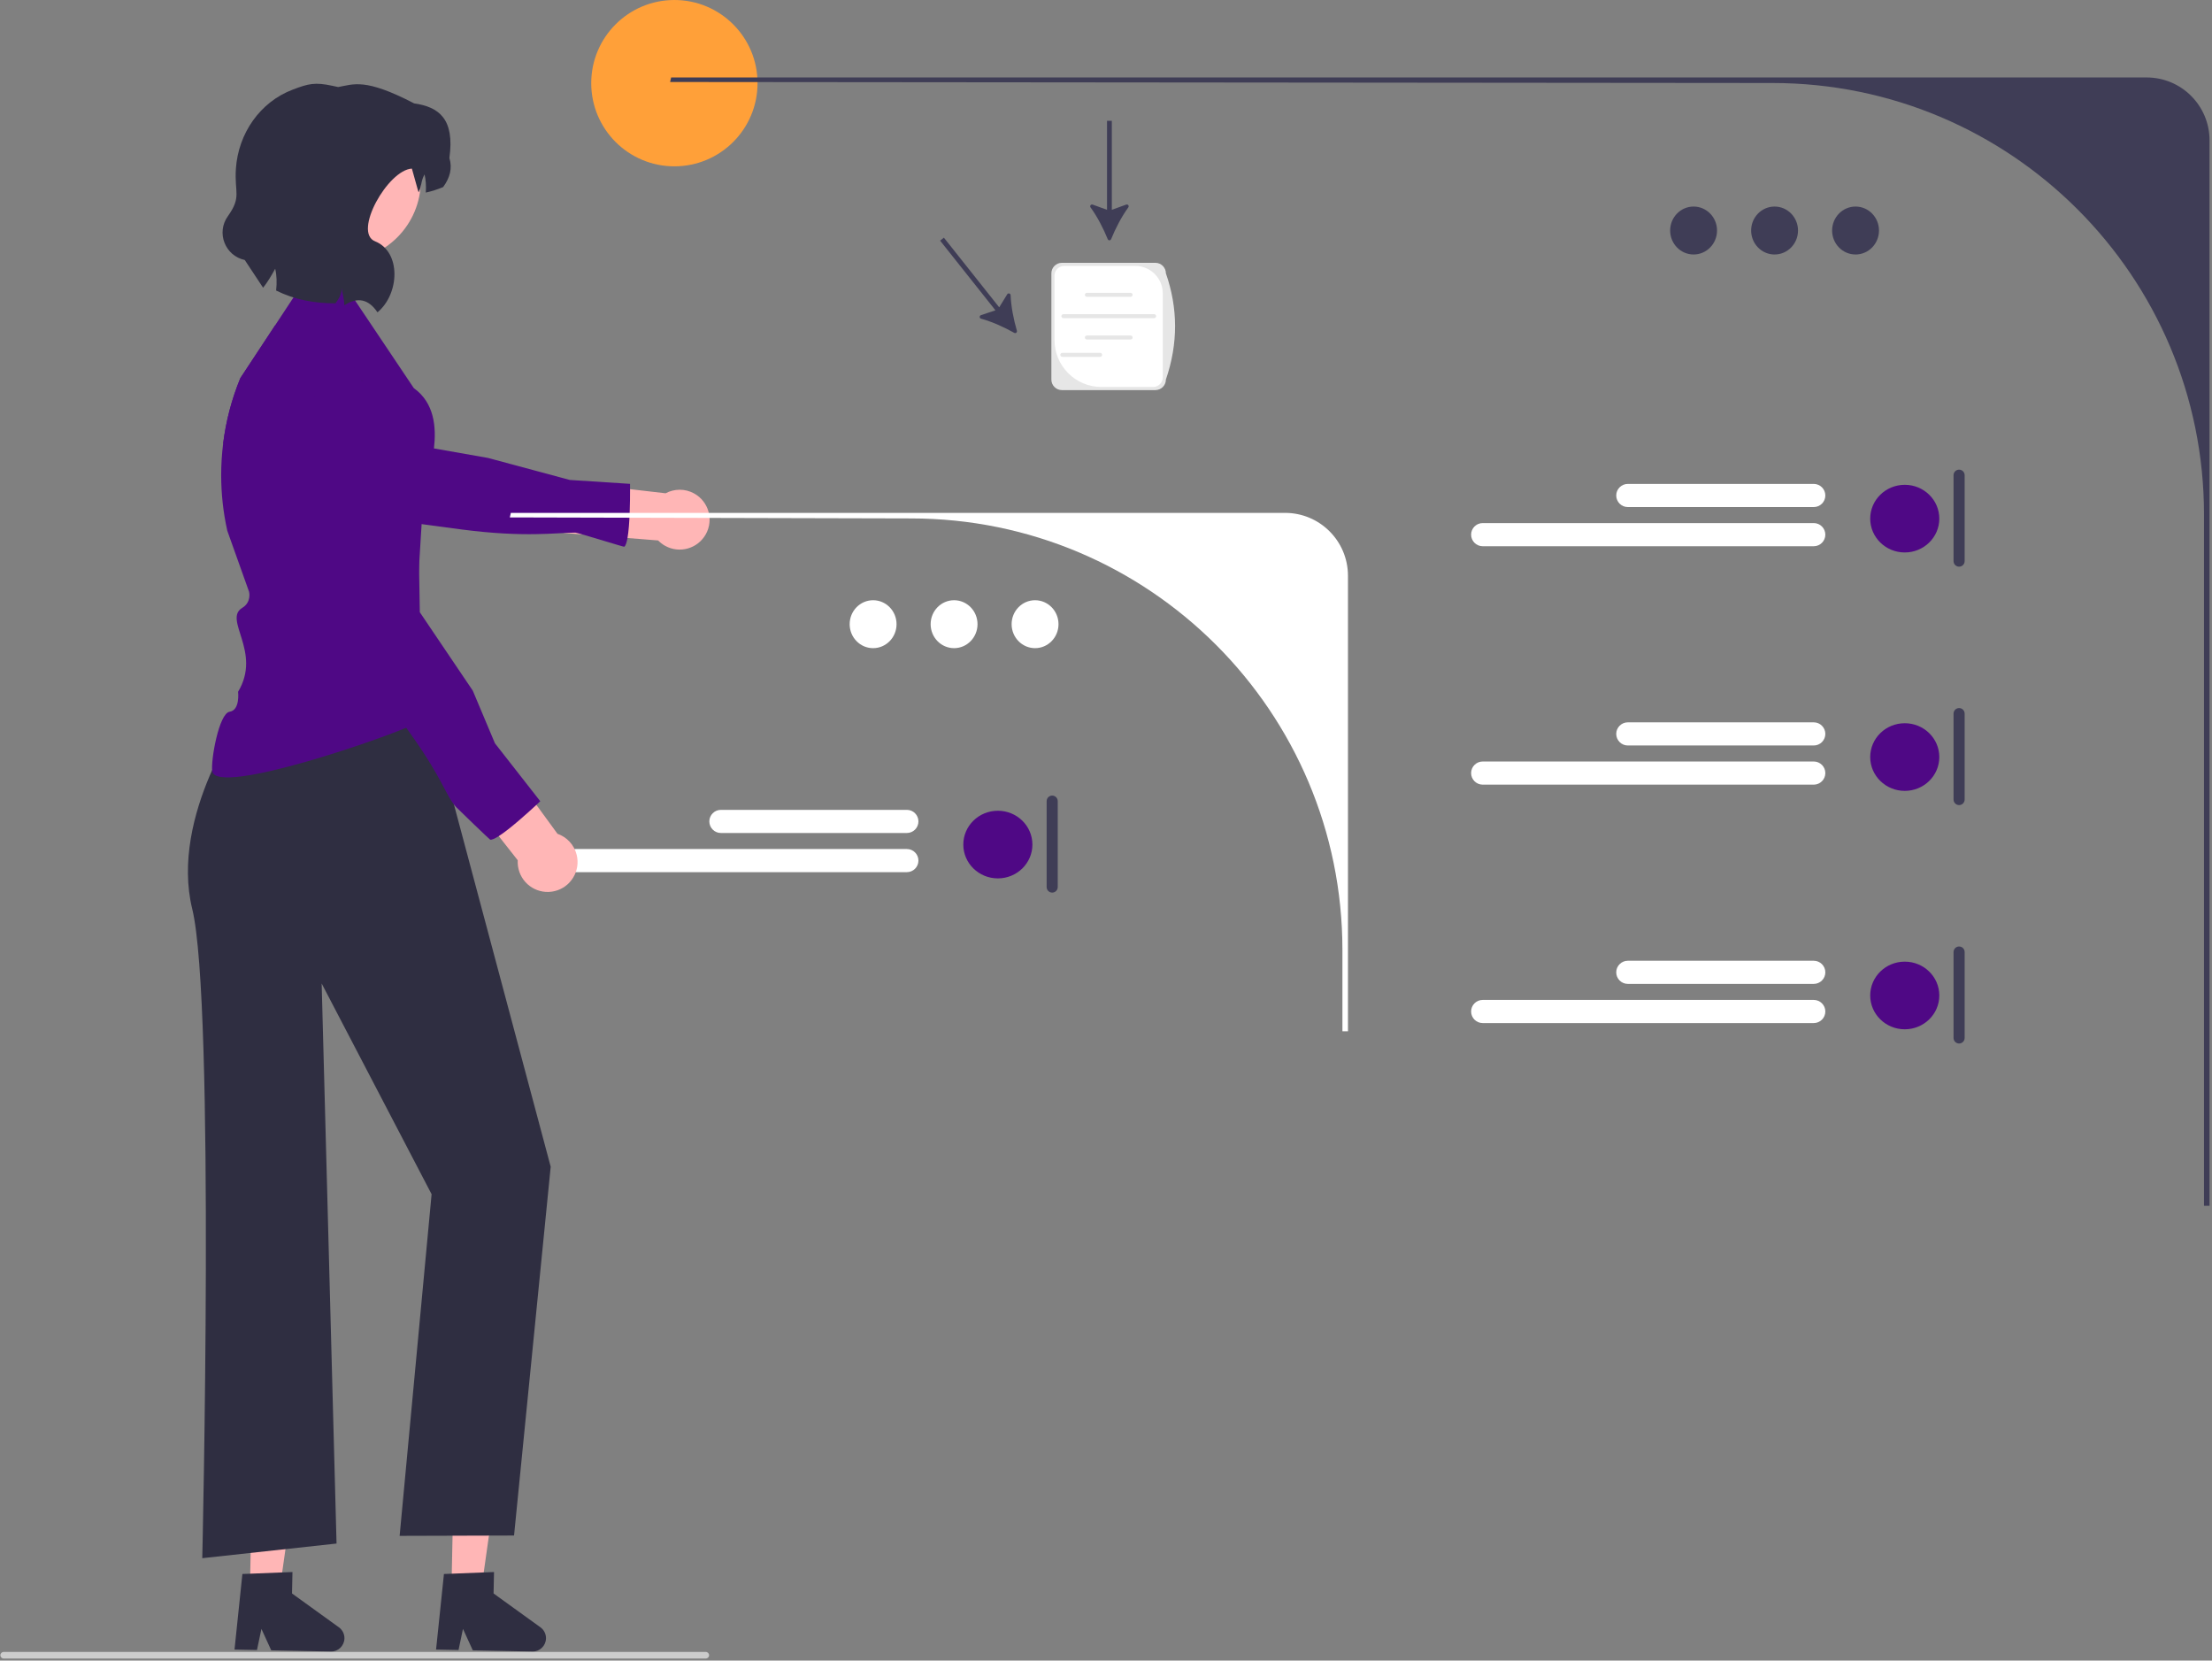 <svg width="798" height="599" viewBox="0 0 798 599" fill="none" xmlns="http://www.w3.org/2000/svg">
<rect x="0" y="0" width="798" height="599" fill="#808080" stroke="none"/>
<g clip-path="url(#clip0_558_4)">
<path d="M243.291 60C226.722 60 213.291 46.569 213.291 30C213.291 13.431 226.722 0 243.291 0C259.86 0 273.291 13.431 273.291 30C273.291 46.569 259.86 60 243.291 60Z" fill="#FFA039"/>
<path d="M162.873 572.816L173.678 573.039L179.701 530.544L163.756 530.214L162.873 572.816Z" fill="#FFB6B6"/>
<path d="M196.972 591C196.914 593.667 194.709 595.784 192.042 595.732L170.561 595.286L167.023 587.555L165.419 595.175L157.313 595.012L160.156 567.753L162.981 567.647L174.503 567.19L178.22 567.049L178.06 574.781L194.971 586.985C196.257 587.914 197.005 589.414 196.972 591V591Z" fill="#2F2E41"/>
<path d="M90.162 572.816L100.967 573.039L106.99 530.544L91.045 530.214L90.162 572.816Z" fill="#FFB6B6"/>
<path d="M124.261 591C124.203 593.667 121.998 595.784 119.331 595.732L97.85 595.286L94.312 587.555L92.708 595.175L84.603 595.012L87.445 567.753L90.27 567.647L101.792 567.19L105.509 567.049L105.349 574.781L122.26 586.985C123.546 587.914 124.294 589.414 124.261 591V591Z" fill="#2F2E41"/>
<path d="M151.984 246.096L92.493 244.443L95.798 249.401L88.271 256.837C88.271 256.837 61.095 294.019 69.358 327.896C77.62 361.773 72.969 562.051 72.969 562.051L121.412 556.771L116.042 354.75L155.702 430.766L144.17 554L185.448 553.879L198.668 420.851L151.984 246.096V246.096Z" fill="#2F2E41"/>
<path d="M400.846 86.267C400.623 86.818 399.85 86.818 399.626 86.266C398.064 82.417 395.841 78.106 393.423 74.812C393.036 74.284 393.57 73.579 394.185 73.802L399.368 75.677V43.591H401.103V75.677L406.289 73.802C406.904 73.579 407.438 74.284 407.05 74.811C404.632 78.106 402.409 82.417 400.846 86.267H400.846Z" fill="#3F3D56"/>
<path d="M366.856 119.304C367.024 119.875 366.419 120.356 365.9 120.063C362.283 118.02 357.862 116.026 353.919 114.95C353.288 114.778 353.268 113.894 353.888 113.686L359.113 111.931L339.158 86.804L340.517 85.725L360.472 110.852L363.366 106.158C363.709 105.601 364.566 105.821 364.591 106.475C364.746 110.559 365.686 115.318 366.856 119.304V119.304Z" fill="#3F3D56"/>
<path d="M240.12 177.929L208.078 174.236L203.415 192.245L237.43 194.945C238.154 195.694 238.997 196.353 239.955 196.885C245.167 199.781 251.74 197.903 254.636 192.691C257.531 187.479 255.653 180.906 250.441 178.011C247.117 176.164 243.244 176.266 240.12 177.929V177.929Z" fill="#FFB6B6"/>
<path d="M86.702 136.39L99.242 117.36C101.522 119.17 103.522 120.99 105.032 122.6L107.632 124.39L116.032 131.9L139.812 153.13L147.722 160.2L156.552 161.75L176.042 165.18L205.558 173.122L227.292 174.53C227.302 174.97 227.302 175.63 227.302 176.45C227.312 180.72 227.212 189.36 226.372 194.07C226.082 195.71 225.702 196.87 225.202 197.22C225.042 197.33 208.398 192.132 207.558 192.122C200.788 192.112 189.472 193.97 166.642 191C153.082 189.22 141.142 187.6 136.122 186.91L136.012 186.89L132.382 185.13L92.532 165.83L80.502 160C81.502 151.94 83.572 143.99 86.702 136.39V136.39Z" fill="#4F0885"/>
<path d="M774.425 27.941C786.957 27.941 797.115 38.1 797.115 50.631V434.941H795.115V185.621C795.115 99.641 725.415 29.941 639.435 29.941L241.752 29.577L242.115 27.941H774.425Z" fill="#3F3D56"/>
<path d="M669.409 91.796C664.738 91.796 660.952 87.926 660.952 83.151C660.952 78.377 664.738 74.506 669.409 74.506C674.079 74.506 677.865 78.377 677.865 83.151C677.865 87.926 674.079 91.796 669.409 91.796Z" fill="#3F3D56"/>
<path d="M640.196 91.796C635.525 91.796 631.739 87.926 631.739 83.151C631.739 78.377 635.525 74.506 640.196 74.506C644.866 74.506 648.652 78.377 648.652 83.151C648.652 87.926 644.866 91.796 640.196 91.796Z" fill="#3F3D56"/>
<path d="M610.981 91.796C606.31 91.796 602.524 87.926 602.524 83.151C602.524 78.377 606.31 74.506 610.981 74.506C615.651 74.506 619.438 78.377 619.438 83.151C619.438 87.926 615.651 91.796 610.981 91.796Z" fill="#3F3D56"/>
<path d="M463.601 185C476.132 185 486.291 195.159 486.291 207.69L486.291 372H484.291V342.68C484.291 256.7 414.591 187 328.611 187L183.927 186.636L184.291 185L463.601 185V185Z" fill="white"/>
<path d="M379.588 286.973C380.691 286.973 381.588 287.87 381.588 288.973V319.973C381.588 321.076 380.691 321.973 379.588 321.973C378.485 321.973 377.588 321.076 377.588 319.973V288.973C377.588 287.87 378.485 286.973 379.588 286.973Z" fill="#3F3D56"/>
<path d="M359.986 316.844C353.103 316.844 347.523 311.382 347.523 304.644C347.523 297.905 353.103 292.443 359.986 292.443C366.869 292.443 372.449 297.905 372.449 304.644C372.449 311.382 366.869 316.844 359.986 316.844Z" fill="#4F0885"/>
<path d="M260.073 300.469L327.158 300.469C329.46 300.469 331.332 298.597 331.332 296.296C331.332 293.994 329.46 292.122 327.158 292.122L260.073 292.122C257.772 292.122 255.899 293.994 255.899 296.296C255.899 298.597 257.772 300.469 260.073 300.469Z" fill="white"/>
<path d="M207.72 314.596L327.158 314.596C329.46 314.596 331.332 312.724 331.332 310.422C331.332 308.121 329.46 306.249 327.158 306.249L207.72 306.249C205.418 306.249 203.546 308.121 203.546 310.423C203.546 312.724 205.418 314.596 207.72 314.596Z" fill="white"/>
<path d="M373.409 233.796C368.738 233.796 364.952 229.925 364.952 225.151C364.952 220.376 368.738 216.506 373.409 216.506C378.079 216.506 381.865 220.376 381.865 225.151C381.865 229.925 378.079 233.796 373.409 233.796Z" fill="white"/>
<path d="M344.194 233.796C339.523 233.796 335.737 229.925 335.737 225.151C335.737 220.376 339.523 216.506 344.194 216.506C348.864 216.506 352.65 220.376 352.65 225.151C352.65 229.925 348.864 233.796 344.194 233.796Z" fill="white"/>
<path d="M314.981 233.796C310.31 233.796 306.524 229.925 306.524 225.151C306.524 220.376 310.31 216.506 314.981 216.506C319.651 216.506 323.438 220.376 323.438 225.151C323.438 229.925 319.651 233.796 314.981 233.796Z" fill="white"/>
<path d="M706.762 169.405C707.865 169.405 708.762 170.302 708.762 171.405V202.405C708.762 203.508 707.865 204.405 706.762 204.405C705.659 204.405 704.762 203.508 704.762 202.405V171.405C704.762 170.302 705.659 169.405 706.762 169.405Z" fill="#3F3D56"/>
<path d="M687.16 199.277C680.276 199.277 674.696 193.814 674.696 187.076C674.696 180.338 680.276 174.875 687.16 174.875C694.043 174.875 699.623 180.338 699.623 187.076C699.623 193.814 694.043 199.277 687.16 199.277Z" fill="#4F0885"/>
<path d="M587.247 182.902H654.332C656.633 182.902 658.506 181.03 658.506 178.728C658.506 176.427 656.633 174.554 654.332 174.554H587.247C584.946 174.554 583.073 176.427 583.073 178.728C583.073 181.03 584.946 182.902 587.247 182.902Z" fill="white"/>
<path d="M534.894 197.029H654.332C656.633 197.029 658.506 195.157 658.506 192.855C658.506 190.554 656.633 188.681 654.332 188.681H534.894C532.592 188.681 530.72 190.554 530.72 192.855C530.72 195.157 532.592 197.029 534.894 197.029Z" fill="white"/>
<path d="M706.762 255.405C707.865 255.405 708.762 256.302 708.762 257.405V288.405C708.762 289.508 707.865 290.405 706.762 290.405C705.659 290.405 704.762 289.508 704.762 288.405V257.405C704.762 256.302 705.659 255.405 706.762 255.405Z" fill="#3F3D56"/>
<path d="M687.16 285.277C680.276 285.277 674.696 279.814 674.696 273.076C674.696 266.338 680.276 260.875 687.16 260.875C694.043 260.875 699.623 266.338 699.623 273.076C699.623 279.814 694.043 285.277 687.16 285.277Z" fill="#4F0885"/>
<path d="M587.247 268.902H654.332C656.633 268.902 658.506 267.03 658.506 264.728C658.506 262.427 656.633 260.554 654.332 260.554H587.247C584.946 260.554 583.073 262.427 583.073 264.728C583.073 267.03 584.946 268.902 587.247 268.902Z" fill="white"/>
<path d="M534.894 283.029H654.332C656.633 283.029 658.506 281.157 658.506 278.855C658.506 276.554 656.633 274.681 654.332 274.681H534.894C532.592 274.681 530.72 276.554 530.72 278.855C530.72 281.157 532.592 283.029 534.894 283.029Z" fill="white"/>
<path d="M706.762 341.405C707.865 341.405 708.762 342.302 708.762 343.405V374.405C708.762 375.508 707.865 376.405 706.762 376.405C705.659 376.405 704.762 375.508 704.762 374.405V343.405C704.762 342.302 705.659 341.405 706.762 341.405Z" fill="#3F3D56"/>
<path d="M687.16 371.276C680.276 371.276 674.696 365.814 674.696 359.076C674.696 352.337 680.276 346.875 687.16 346.875C694.043 346.875 699.623 352.337 699.623 359.076C699.623 365.814 694.043 371.276 687.16 371.276Z" fill="#4F0885"/>
<path d="M587.247 354.902H654.332C656.633 354.902 658.506 353.029 658.506 350.728C658.506 348.426 656.633 346.554 654.332 346.554H587.247C584.946 346.554 583.073 348.426 583.073 350.728C583.073 353.029 584.946 354.902 587.247 354.902Z" fill="white"/>
<path d="M534.894 369.029H654.332C656.633 369.029 658.506 367.156 658.506 364.855C658.506 362.553 656.633 360.681 654.332 360.681H534.894C532.592 360.681 530.72 362.553 530.72 364.855C530.72 367.156 532.592 369.029 534.894 369.029Z" fill="white"/>
<path d="M76.556 278.123C77.793 287.541 141.907 265.243 149.557 261.123C163.867 253.433 148.894 261.32 148.894 261.32L150.557 214.123L152.291 186C152.291 186 153.261 178.53 155.291 169C155.751 166.86 156.241 164.38 156.551 161.75C157.431 154.16 156.761 145.34 149.291 140L123.241 101.16L110.411 100.41L99.241 117.36L86.701 136.39C83.571 143.99 81.501 151.94 80.501 160C80.031 163.77 79.791 167.57 79.791 171.38C79.791 178.09 80.521 184.82 82.001 191.44L89.851 213.45C89.851 213.45 90.839 217.175 87.391 219.26C80.395 223.491 94.556 235.123 85.891 249.53C85.891 249.53 86.701 256.15 82.841 256.73C78.981 257.32 76.036 274.157 76.556 278.123V278.123Z" fill="#4F0885"/>
<path d="M201.111 300.75L182.088 274.704L165.692 283.495L186.785 310.317C186.725 311.357 186.814 312.424 187.073 313.489C188.481 319.282 194.32 322.837 200.113 321.429C205.907 320.02 209.462 314.182 208.053 308.388C207.155 304.693 204.452 301.917 201.111 300.75V300.75Z" fill="#FFB6B6"/>
<path d="M120.768 136.445C125.108 133.323 130.192 131.115 135.784 130.135C143.417 128.803 147.699 139.787 149.381 150.499C150.155 155.464 150.383 160.373 150.117 163.957L150.566 167.091L150.83 183.318L151.45 220.833L170.558 249.122L178.558 268.122L194.906 289.019C194.587 289.326 194.1 289.774 193.499 290.336C190.363 293.236 183.963 299.02 179.928 301.6C178.525 302.49 177.421 302.996 176.825 302.871C176.637 302.83 165.126 291.742 164.558 291.122C160.74 286.966 159.988 281.388 148.443 265.175C137.928 250.419 127.675 235.746 123.97 230.436L123.902 230.341L107.257 175.445L105.744 170.469C104.13 156.841 110.269 143.986 120.768 136.445V136.445Z" fill="#4F0885"/>
<path d="M130.204 137.268C130.235 137.256 130.263 137.242 130.294 137.229C130.551 137.251 130.806 137.266 131.055 137.268H130.204Z" fill="#2F2E41"/>
<path d="M122.74 94.159C106.675 94.159 93.652 81.136 93.652 65.071C93.652 49.006 106.675 35.983 122.74 35.983C138.805 35.983 151.828 49.006 151.828 65.071C151.828 81.136 138.805 94.159 122.74 94.159Z" fill="#FFB6B6"/>
<path d="M162.123 56.986C164.087 42.885 158.361 38.571 149.403 37.293C131.68 28.082 127.62 30.397 122.001 31.397L119.936 30.953C113.6 29.589 111.301 30.171 105.665 32.301C93.778 36.783 85.969 48.149 85.105 60.822C84.51 69.559 87.248 70.92 82.183 78.015C77.948 83.938 81.187 92.252 88.298 93.782L94.916 103.788C96.528 101.751 97.816 99.617 99.276 96.942C99.852 99.328 99.916 102.061 99.615 104.799C106.205 108.081 113.398 109.439 121.028 109.406C122.255 107.771 123.355 105.949 123.21 103.897C123.633 105.953 124.152 108.002 124.241 110.098C129.041 107.007 133.008 107.915 136.176 112.665C144.176 106.034 144.803 90.841 135.293 87.035C127.247 83.815 139.939 61.274 148.592 60.815C148.648 60.812 150.953 69.527 151.035 69.363C152.256 66.921 151.697 65.582 153.158 62.907C153.637 64.919 153.767 67.172 153.609 69.466C155.67 69.016 157.758 68.357 159.865 67.479C162.309 64.16 163.254 60.682 162.123 56.986V56.986Z" fill="#2F2E41"/>
<path d="M255.811 597.055C255.811 597.715 255.281 598.245 254.62 598.245H1.331C0.671 598.245 0.141 597.715 0.141 597.055C0.141 596.395 0.671 595.865 1.331 595.865H254.62C255.281 595.865 255.811 596.395 255.811 597.055Z" fill="#CCCCCC"/>
<path d="M383.089 140.716H416.81C418.904 140.716 420.607 139.013 420.607 136.919C425.066 123.888 424.977 111.118 420.607 98.596C420.607 96.503 418.904 94.799 416.81 94.799H383.089C380.995 94.799 379.292 96.503 379.292 98.596V136.919C379.292 139.013 380.995 140.716 383.089 140.716Z" fill="#E6E6E6"/>
<path d="M409.586 95.931C415.048 95.931 419.477 100.359 419.477 105.821V136.106C419.477 138.028 417.919 139.585 415.998 139.585H397.35C388.002 139.585 380.424 132.007 380.424 122.659V99.409C380.424 97.488 381.981 95.931 383.903 95.931H409.586V95.931Z" fill="white"/>
<path d="M392.096 107.068H407.884C408.282 107.068 408.605 106.744 408.605 106.346C408.605 105.948 408.282 105.624 407.884 105.624H392.096C391.698 105.624 391.374 105.948 391.374 106.346C391.374 106.744 391.698 107.068 392.096 107.068Z" fill="#E6E6E6"/>
<path d="M392.096 122.46H407.884C408.282 122.46 408.605 122.136 408.605 121.738C408.605 121.34 408.282 121.017 407.884 121.017H392.096C391.698 121.017 391.374 121.34 391.374 121.738C391.374 122.136 391.698 122.46 392.096 122.46Z" fill="#E6E6E6"/>
<path d="M383.624 114.769H416.356C416.754 114.769 417.078 114.445 417.078 114.047C417.078 113.649 416.754 113.325 416.356 113.325H383.624C383.226 113.325 382.903 113.649 382.903 114.047C382.903 114.445 383.226 114.769 383.624 114.769Z" fill="#E6E6E6"/>
<path d="M383.237 128.719H396.895C397.293 128.719 397.617 128.395 397.617 127.997C397.617 127.599 397.293 127.275 396.895 127.275H383.237C382.839 127.275 382.516 127.599 382.516 127.997C382.516 128.395 382.839 128.719 383.237 128.719Z" fill="#E6E6E6"/>
</g>
<defs>
<clipPath id="clip0_558_4">
<rect width="797.116" height="598.245" fill="white" transform="matrix(-1 0 0 1 797.115 0)"/>
</clipPath>
</defs>
</svg>
